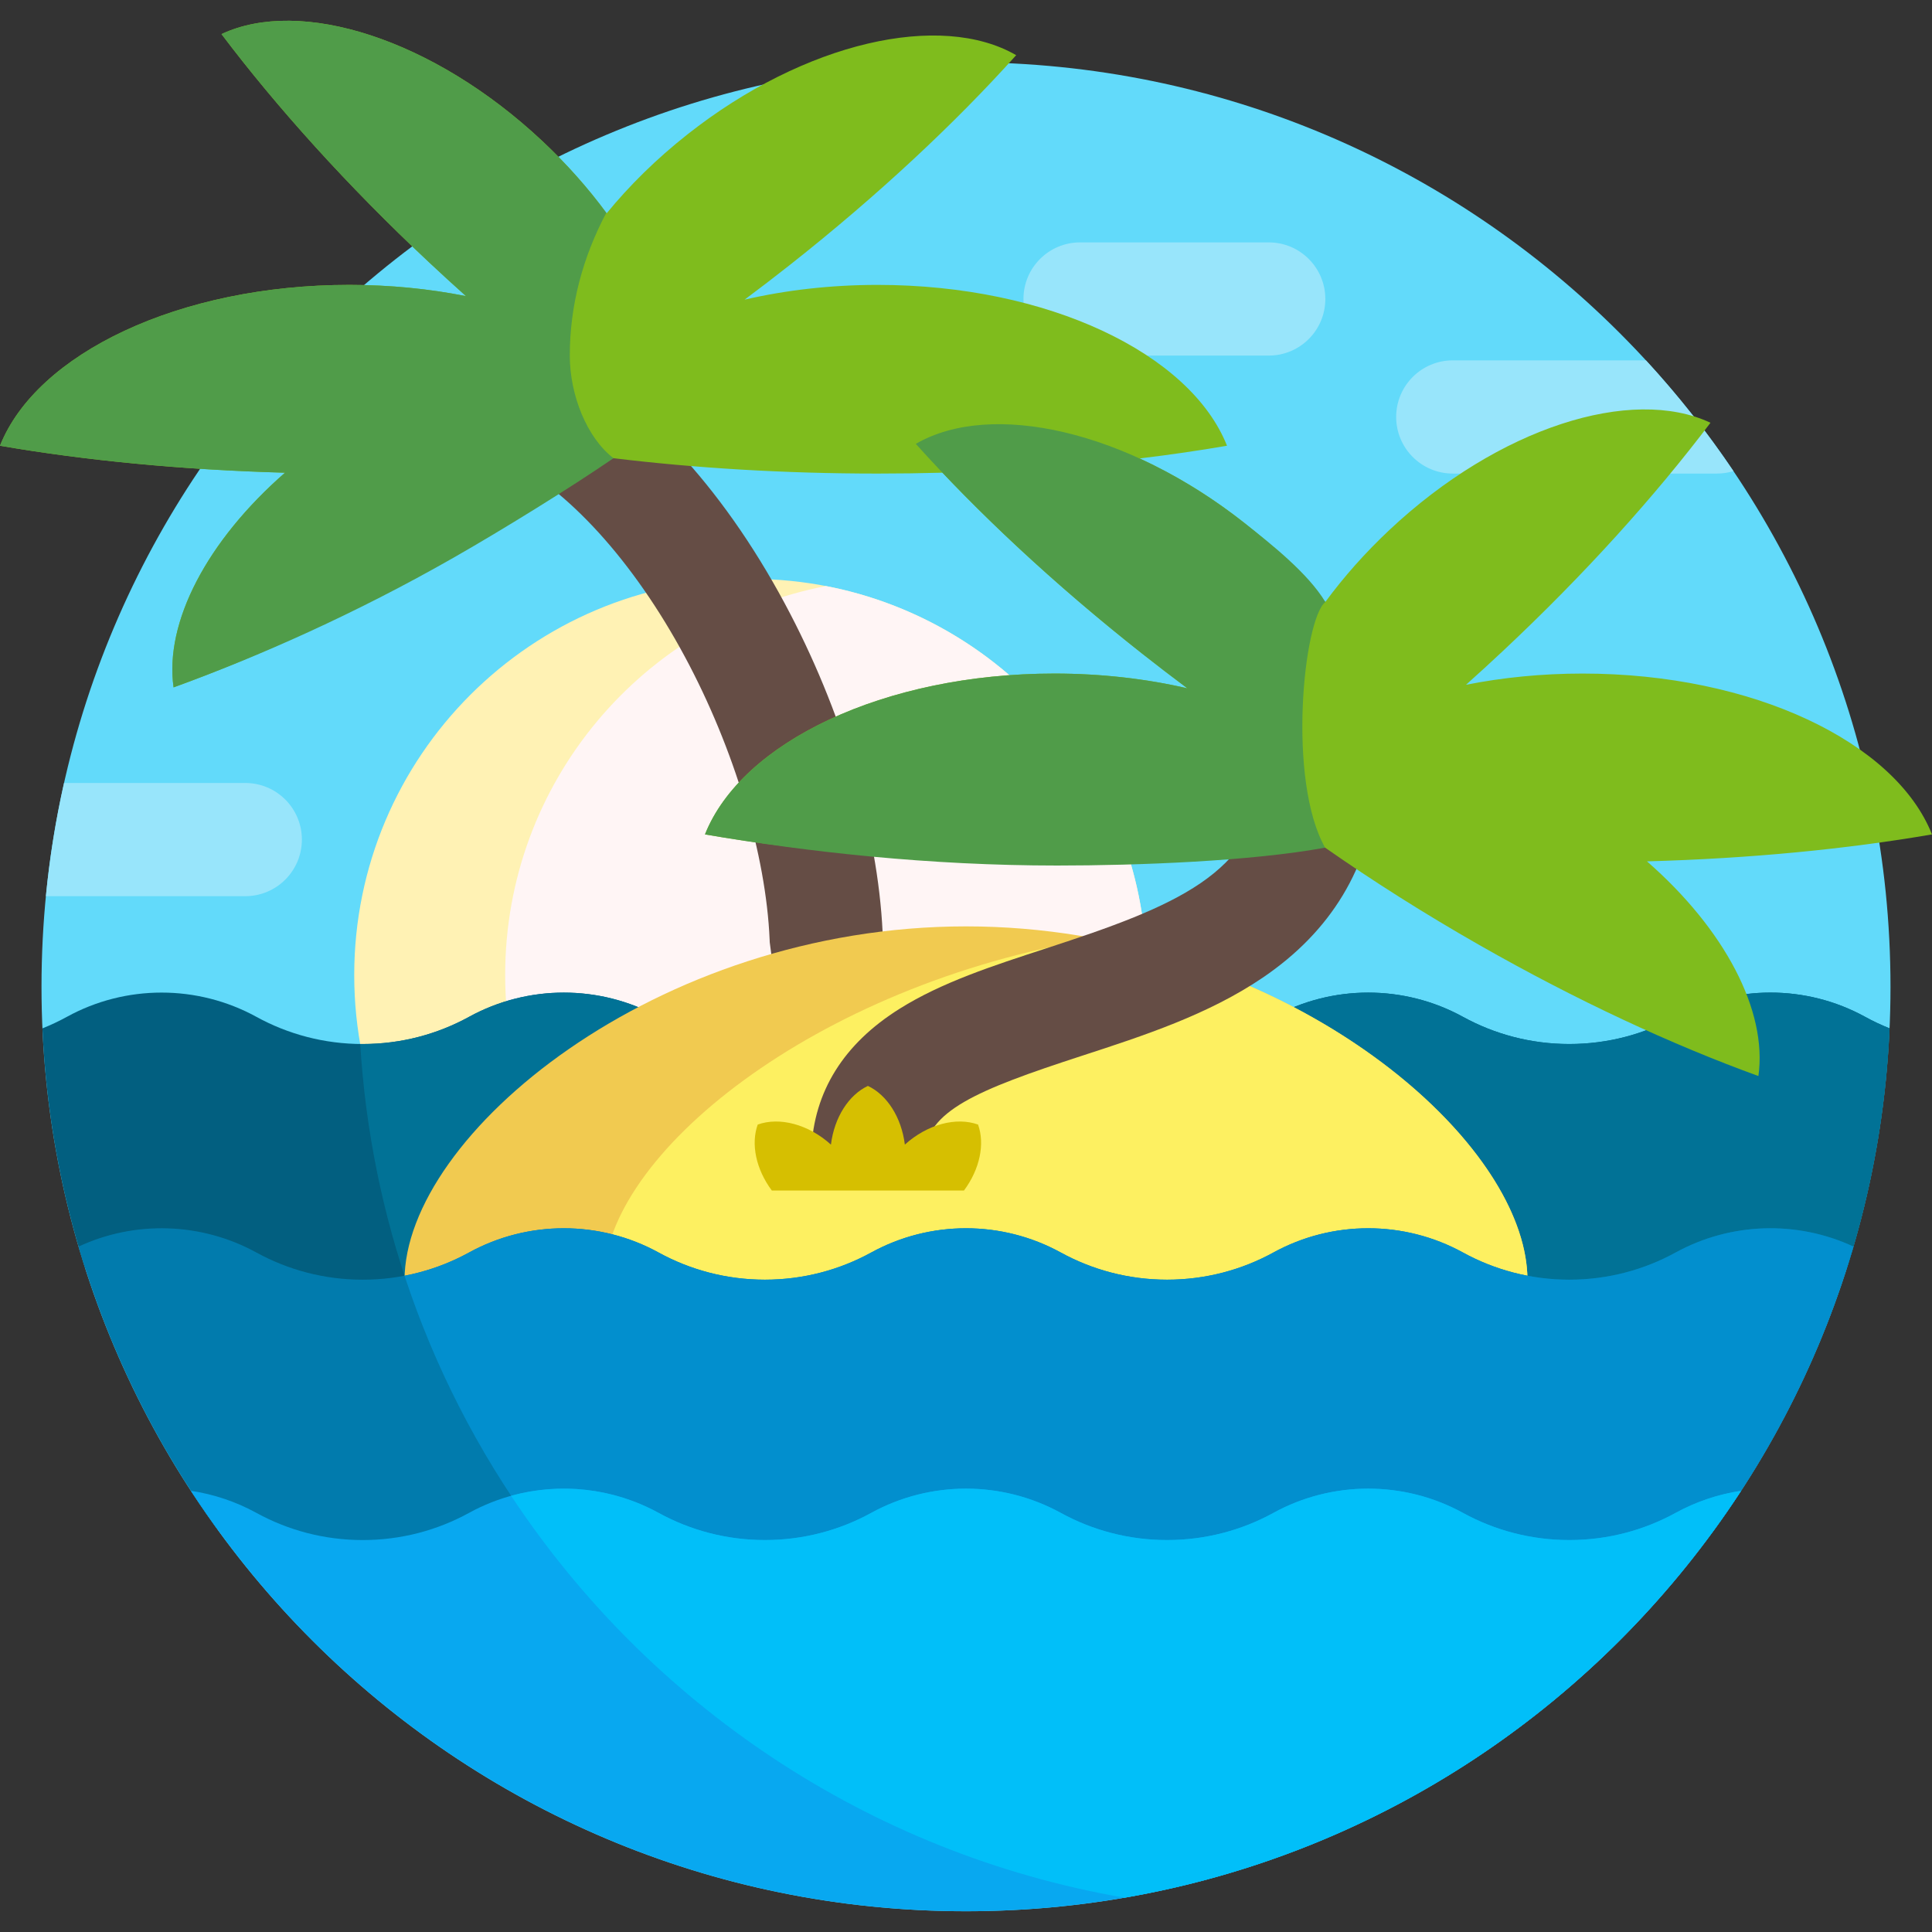 <svg id="Capa_1" enable-background="new 0 0 512 512" height="512" viewBox="0 0 512 512" width="512" xmlns="http://www.w3.org/2000/svg"><rect x="0" y="0" width="512" height="512" fill="#333333" stroke="none"/><path d="m501 261.5c0 135.31-109.69 245-245 245s-245-109.69-245-245 109.69-245 245-245 245 109.69 245 245z" fill="#62dafa"/><path d="m459.381 124.85c-1.386.423-2.857.65-4.381.65h-70c-8.284 0-15-6.716-15-15s6.716-15 15-15h51.193c8.447 9.165 16.204 18.976 23.188 29.35zm-394.381 82.65h-48.029c-2.203 9.791-3.819 19.804-4.81 30h52.839c8.284 0 15-6.716 15-15s-6.716-15-15-15zm271.227-143.263h-50c-8.284 0-15 6.716-15 15s6.716 15 15 15h50c8.284 0 15-6.716 15-15s-6.716-15-15-15z" fill="#98e5fb"/><path d="m303.874 258.406c0 57.99-47.01 105-105 105s-105-47.01-105-105 47.01-105 105-105 105 47.01 105 105z" fill="#fff2b4"/><path d="m303.874 258.406c0 51.151-36.576 93.759-85 103.097-48.424-9.339-85-51.946-85-103.097s36.576-93.759 85-103.097c48.424 9.339 85 51.947 85 103.097z" fill="#fff5f5"/><path d="m234.872 254.442-29.743 3.919-1.139-8.644-.028-.663c-.962-22.585-9.357-50.622-22.456-74.998-13.634-25.371-31.148-44.626-48.054-52.829l13.097-26.99c22.786 11.056 44.585 34.36 61.383 65.618 15.235 28.351 24.683 60.101 25.972 87.239z" fill="#654d45"/><path d="m22.572 336.123c-6.448-20.187-10.35-41.511-11.328-63.596 2.236-.891 4.404-1.916 6.494-3.065 15.589-8.569 34.622-8.548 50.215.013 8.36 4.59 17.961 7.201 28.172 7.201 10.212 0 19.814-2.611 28.175-7.202 15.6-8.566 34.634-8.566 50.234 0 8.361 4.591 17.963 7.202 28.175 7.202s19.814-2.611 28.175-7.202c15.6-8.566 34.634-8.566 50.234 0 8.361 4.591 17.963 7.202 28.175 7.202s19.814-2.611 28.175-7.202c15.6-8.566 34.634-8.566 50.234 0 8.361 4.591 17.963 7.202 28.175 7.202 10.211 0 19.812-2.611 28.172-7.201 15.593-8.562 34.625-8.582 50.215-.013 2.09 1.149 4.258 2.174 6.494 3.065-.978 22.085-4.88 43.409-11.328 63.596-14.574-6.138-31.366-5.343-45.381 2.352-8.36 4.59-17.961 7.201-28.172 7.201-10.212 0-19.814-2.611-28.175-7.202-15.6-8.566-34.634-8.566-50.234 0-8.361 4.591-17.963 7.202-28.175 7.202s-19.814-2.611-28.175-7.202c-15.6-8.566-34.634-8.566-50.234 0-8.361 4.591-17.963 7.202-28.175 7.202s-19.814-2.611-28.175-7.202c-15.6-8.566-34.634-8.566-50.234 0-8.361 4.591-17.963 7.202-28.175 7.202-10.211 0-19.812-2.611-28.172-7.201-14.015-7.695-30.807-8.491-45.381-2.352z" fill="#025f80"/><path d="m108.82 342.82c-7.351-20.898-11.949-43.092-13.357-66.149.221.002.441.004.662.004 10.212 0 19.814-2.611 28.175-7.202 15.6-8.566 34.634-8.566 50.234 0 8.361 4.591 17.963 7.202 28.175 7.202s19.814-2.611 28.175-7.202c15.6-8.566 34.634-8.566 50.234 0 8.361 4.591 17.963 7.202 28.175 7.202s19.814-2.611 28.175-7.202c15.6-8.566 34.634-8.566 50.234 0 8.361 4.591 17.963 7.202 28.175 7.202 10.211 0 19.812-2.611 28.172-7.201 15.593-8.562 34.625-8.582 50.215-.013 2.09 1.149 4.258 2.174 6.494 3.065-.957 21.611-4.715 42.494-10.917 62.295-14.669-6.328-31.645-5.591-45.792 2.177-8.36 4.59-17.961 7.201-28.172 7.201-10.212 0-19.814-2.611-28.175-7.202-15.6-8.566-34.634-8.566-50.234 0-8.361 4.591-17.963 7.202-28.175 7.202s-19.814-2.611-28.175-7.202c-15.6-8.566-34.634-8.566-50.234 0-8.361 4.591-17.963 7.202-28.175 7.202s-19.814-2.611-28.175-7.202c-15.6-8.566-34.634-8.566-50.234 0-4.792 2.631-9.992 4.611-15.48 5.823z" fill="#017296"/><path d="m404.792 339.256c0 38.417-66.616 69.561-148.792 69.561s-148.792-31.143-148.792-69.561 66.616-93.756 148.792-93.756 148.792 55.338 148.792 93.756z" fill="#f1ca50"/><path d="m404.792 339.256c0 32.905-48.871 60.473-114.531 67.707-74.678-7.233-130.261-34.802-130.261-67.707s55.583-78.224 130.26-90.551c65.661 12.327 114.532 57.646 114.532 90.551z" fill="#fdf061"/><path d="m364.934 208.907c-1.978 21-12.166 37.88-30.282 50.172-14.479 9.824-31.541 15.378-48.042 20.75-27.919 9.088-41.126 14.647-41.623 26.31l-29.973-1.277c.664-15.592 8.541-28.225 23.412-37.547 11.112-6.967 24.609-11.36 38.897-16.012 34.332-11.176 55.35-19.796 57.744-45.209z" fill="#654d45"/><path d="m204.54 315.5c-4.216-5.665-5.582-12.339-3.734-17.48 5.736-2.061 13.377-.123 19.399 5.309.904-7.238 4.723-13.162 9.795-15.552 5.072 2.39 8.891 8.314 9.795 15.552 6.022-5.432 13.664-7.37 19.399-5.309 1.848 5.142.482 11.815-3.734 17.48z" fill="#d6bf01"/><path d="m466 285.163c-22.845-8.283-48.171-20.011-73.939-34.708-14.612-8.334-28.329-17.032-40.889-25.818-.587-.069-1.174-.139-1.758-.21-21.593 2.626-45.228 4.074-70 4.074-33.732 0-65.356-2.684-92.586-7.373 9.696-24.417 47.468-42.627 92.586-42.627 12.459 0 24.357 1.389 35.259 3.913-4.017-2.994-8.045-6.082-12.072-9.26-20.029-15.805-37.9-32.13-52.844-47.887-5.654.155-11.381.234-17.17.234-24.772 0-48.407-1.448-70-4.074-.584.071-1.171.141-1.758.21-12.56 8.786-26.277 17.484-40.889 25.818-25.769 14.697-51.096 26.425-73.94 34.708-2.445-17.304 8.929-38.894 29.531-56.893-27.331-.744-52.942-3.253-75.531-7.143 9.696-24.418 47.468-42.627 92.586-42.627 10.821 0 21.219 1.048 30.908 2.977-3.281-2.932-6.563-5.936-9.839-9.009-21.637-20.294-40.306-41.042-54.951-60.432 20.909-9.829 56.093 1.216 85.033 28.361 6.49 6.087 12.191 12.54 17.037 19.13 5.99-7.321 13.167-14.406 21.388-20.893 31.149-24.579 67.146-32.584 87.141-21.009-16.245 18.071-36.615 37.151-59.903 55.528-4.027 3.178-8.055 6.266-12.072 9.26 10.902-2.524 22.8-3.913 35.259-3.913 45.118 0 82.89 18.209 92.586 42.627-7.413 1.276-15.151 2.404-23.169 3.369 9.347 4.268 18.795 10.005 27.835 17.138 8.221 6.487 15.398 13.572 21.388 20.893 4.846-6.59 10.547-13.043 17.037-19.13 28.94-27.145 64.123-38.19 85.033-28.361-14.645 19.39-33.314 40.138-54.951 60.432-3.276 3.073-6.558 6.076-9.839 9.009 9.689-1.929 20.087-2.977 30.908-2.977 45.118 0 82.89 18.209 92.586 42.627-22.589 3.89-48.2 6.399-75.531 7.142 20.601 18 31.975 39.589 29.53 56.894z" fill="#7fbc1d"/><path d="m351.172 224.637c-19.672 3.613-49.657 4.738-71.047 4.738-33.732 0-66.067-3.559-93.297-8.248 9.696-24.417 47.468-42.627 92.586-42.627 12.459 0 24.357 1.389 35.259 3.913-4.017-2.994-8.045-6.082-12.072-9.26-23.288-18.376-43.658-37.456-59.903-55.527 19.995-11.575 55.992-3.57 87.141 21.008 6.842 5.399 16.786 13.241 21.388 20.893-5.829 4.808-10.111 47.344-.055 65.11zm-200.172-130.4c0-13.275 3.412-26.013 9.677-37.841-4.825-6.545-10.493-12.953-16.941-19-28.94-27.145-64.123-38.19-85.033-28.361 14.645 19.39 33.314 40.138 54.951 60.432 3.276 3.073 6.558 6.076 9.839 9.009-9.689-1.929-20.087-2.977-30.908-2.977-45.117.001-82.889 18.211-92.585 42.628 22.589 3.89 48.2 6.4 75.531 7.142-20.602 18-31.976 39.589-29.531 56.894 22.845-8.283 48.357-19.632 74.125-34.329 13.147-7.499 30.954-18.52 42.461-26.407-7.086-5.427-11.586-16.788-11.586-27.19z" fill="#509c49"/><path d="m57.466 405.088c-16.201-22.362-28.717-47.568-36.656-74.728 14.969-6.972 32.56-6.436 47.143 1.571 8.36 4.59 17.961 7.201 28.172 7.201 10.212 0 19.814-2.611 28.175-7.202 15.6-8.566 34.634-8.566 50.234 0 8.361 4.591 17.963 7.202 28.175 7.202s19.814-2.611 28.175-7.202c15.6-8.566 34.634-8.566 50.234 0 8.361 4.591 17.963 7.202 28.175 7.202s19.814-2.611 28.175-7.202c15.6-8.566 34.634-8.566 50.234 0 8.361 4.591 17.963 7.202 28.175 7.202 10.211 0 19.812-2.611 28.172-7.201 14.583-8.007 32.173-8.543 47.143-1.571-7.939 27.16-20.455 52.366-36.656 74.728-3.609 1.051-7.128 2.499-10.487 4.343-8.36 4.59-17.961 7.201-28.172 7.201-10.212 0-19.814-2.611-28.175-7.202-15.6-8.566-34.634-8.566-50.234 0-8.361 4.591-17.963 7.202-28.175 7.202s-19.814-2.611-28.175-7.202c-15.6-8.566-34.634-8.566-50.234 0-8.361 4.591-17.963 7.202-28.175 7.202s-19.814-2.611-28.175-7.202c-15.6-8.566-34.634-8.566-50.234 0-8.361 4.591-17.963 7.202-28.175 7.202-10.211 0-19.812-2.611-28.172-7.201-3.359-1.845-6.878-3.292-10.487-4.343z" fill="#017bad"/><path d="m141.156 404.659c-14.509-20.117-26.04-42.523-33.948-66.574 6.083-1.164 11.833-3.268 17.091-6.156 15.6-8.566 34.634-8.566 50.234 0 8.361 4.591 17.963 7.202 28.175 7.202s19.814-2.611 28.175-7.202c15.6-8.566 34.634-8.566 50.234 0 8.361 4.591 17.963 7.202 28.175 7.202s19.814-2.611 28.175-7.202c15.6-8.566 34.634-8.566 50.234 0 8.361 4.591 17.963 7.202 28.175 7.202 10.211 0 19.812-2.611 28.172-7.201 14.583-8.007 32.173-8.543 47.143-1.571-8.091 27.68-20.935 53.331-37.59 76.009-3.282 1.023-6.484 2.377-9.552 4.062-8.36 4.59-17.961 7.201-28.172 7.201-10.212 0-19.814-2.611-28.175-7.202-15.6-8.566-34.634-8.566-50.234 0-8.361 4.591-17.963 7.202-28.175 7.202s-19.814-2.611-28.175-7.202c-15.6-8.566-34.634-8.566-50.234 0-8.361 4.591-17.963 7.202-28.175 7.202s-19.814-2.611-28.175-7.202c-10.289-5.649-22.072-7.573-33.378-5.77z" fill="#028fce"/><path d="m67.952 400.93c8.36 4.59 17.961 7.201 28.172 7.201 10.212 0 19.814-2.611 28.175-7.202 15.6-8.566 34.634-8.566 50.234 0 8.361 4.591 17.963 7.202 28.175 7.202s19.814-2.611 28.175-7.202c15.6-8.566 34.634-8.566 50.234 0 8.361 4.591 17.963 7.202 28.175 7.202s19.814-2.611 28.175-7.202c15.6-8.566 34.634-8.566 50.234 0 8.361 4.591 17.963 7.202 28.175 7.202 10.211 0 19.812-2.611 28.172-7.201 5.466-3.001 11.354-4.952 17.368-5.852-43.709 67.078-119.384 111.422-205.416 111.422s-161.707-44.344-205.416-111.422c6.014.9 11.903 2.851 17.368 5.852z" fill="#08a8f0"/><path d="m444.048 400.93c5.466-3.001 11.354-4.952 17.368-5.852-36.434 55.913-95.078 96.03-163.417 107.835-67.799-11.713-126.056-51.292-162.549-106.515 12.969-3.588 27.048-2.078 39.083 4.53 8.361 4.591 17.963 7.202 28.175 7.202s19.814-2.611 28.175-7.202c15.6-8.566 34.634-8.566 50.234 0 8.361 4.591 17.963 7.202 28.175 7.202s19.814-2.611 28.175-7.202c15.6-8.566 34.634-8.566 50.234 0 8.361 4.591 17.963 7.202 28.175 7.202 10.21.001 19.811-2.609 28.172-7.2z" fill="#01bff9"/></svg>